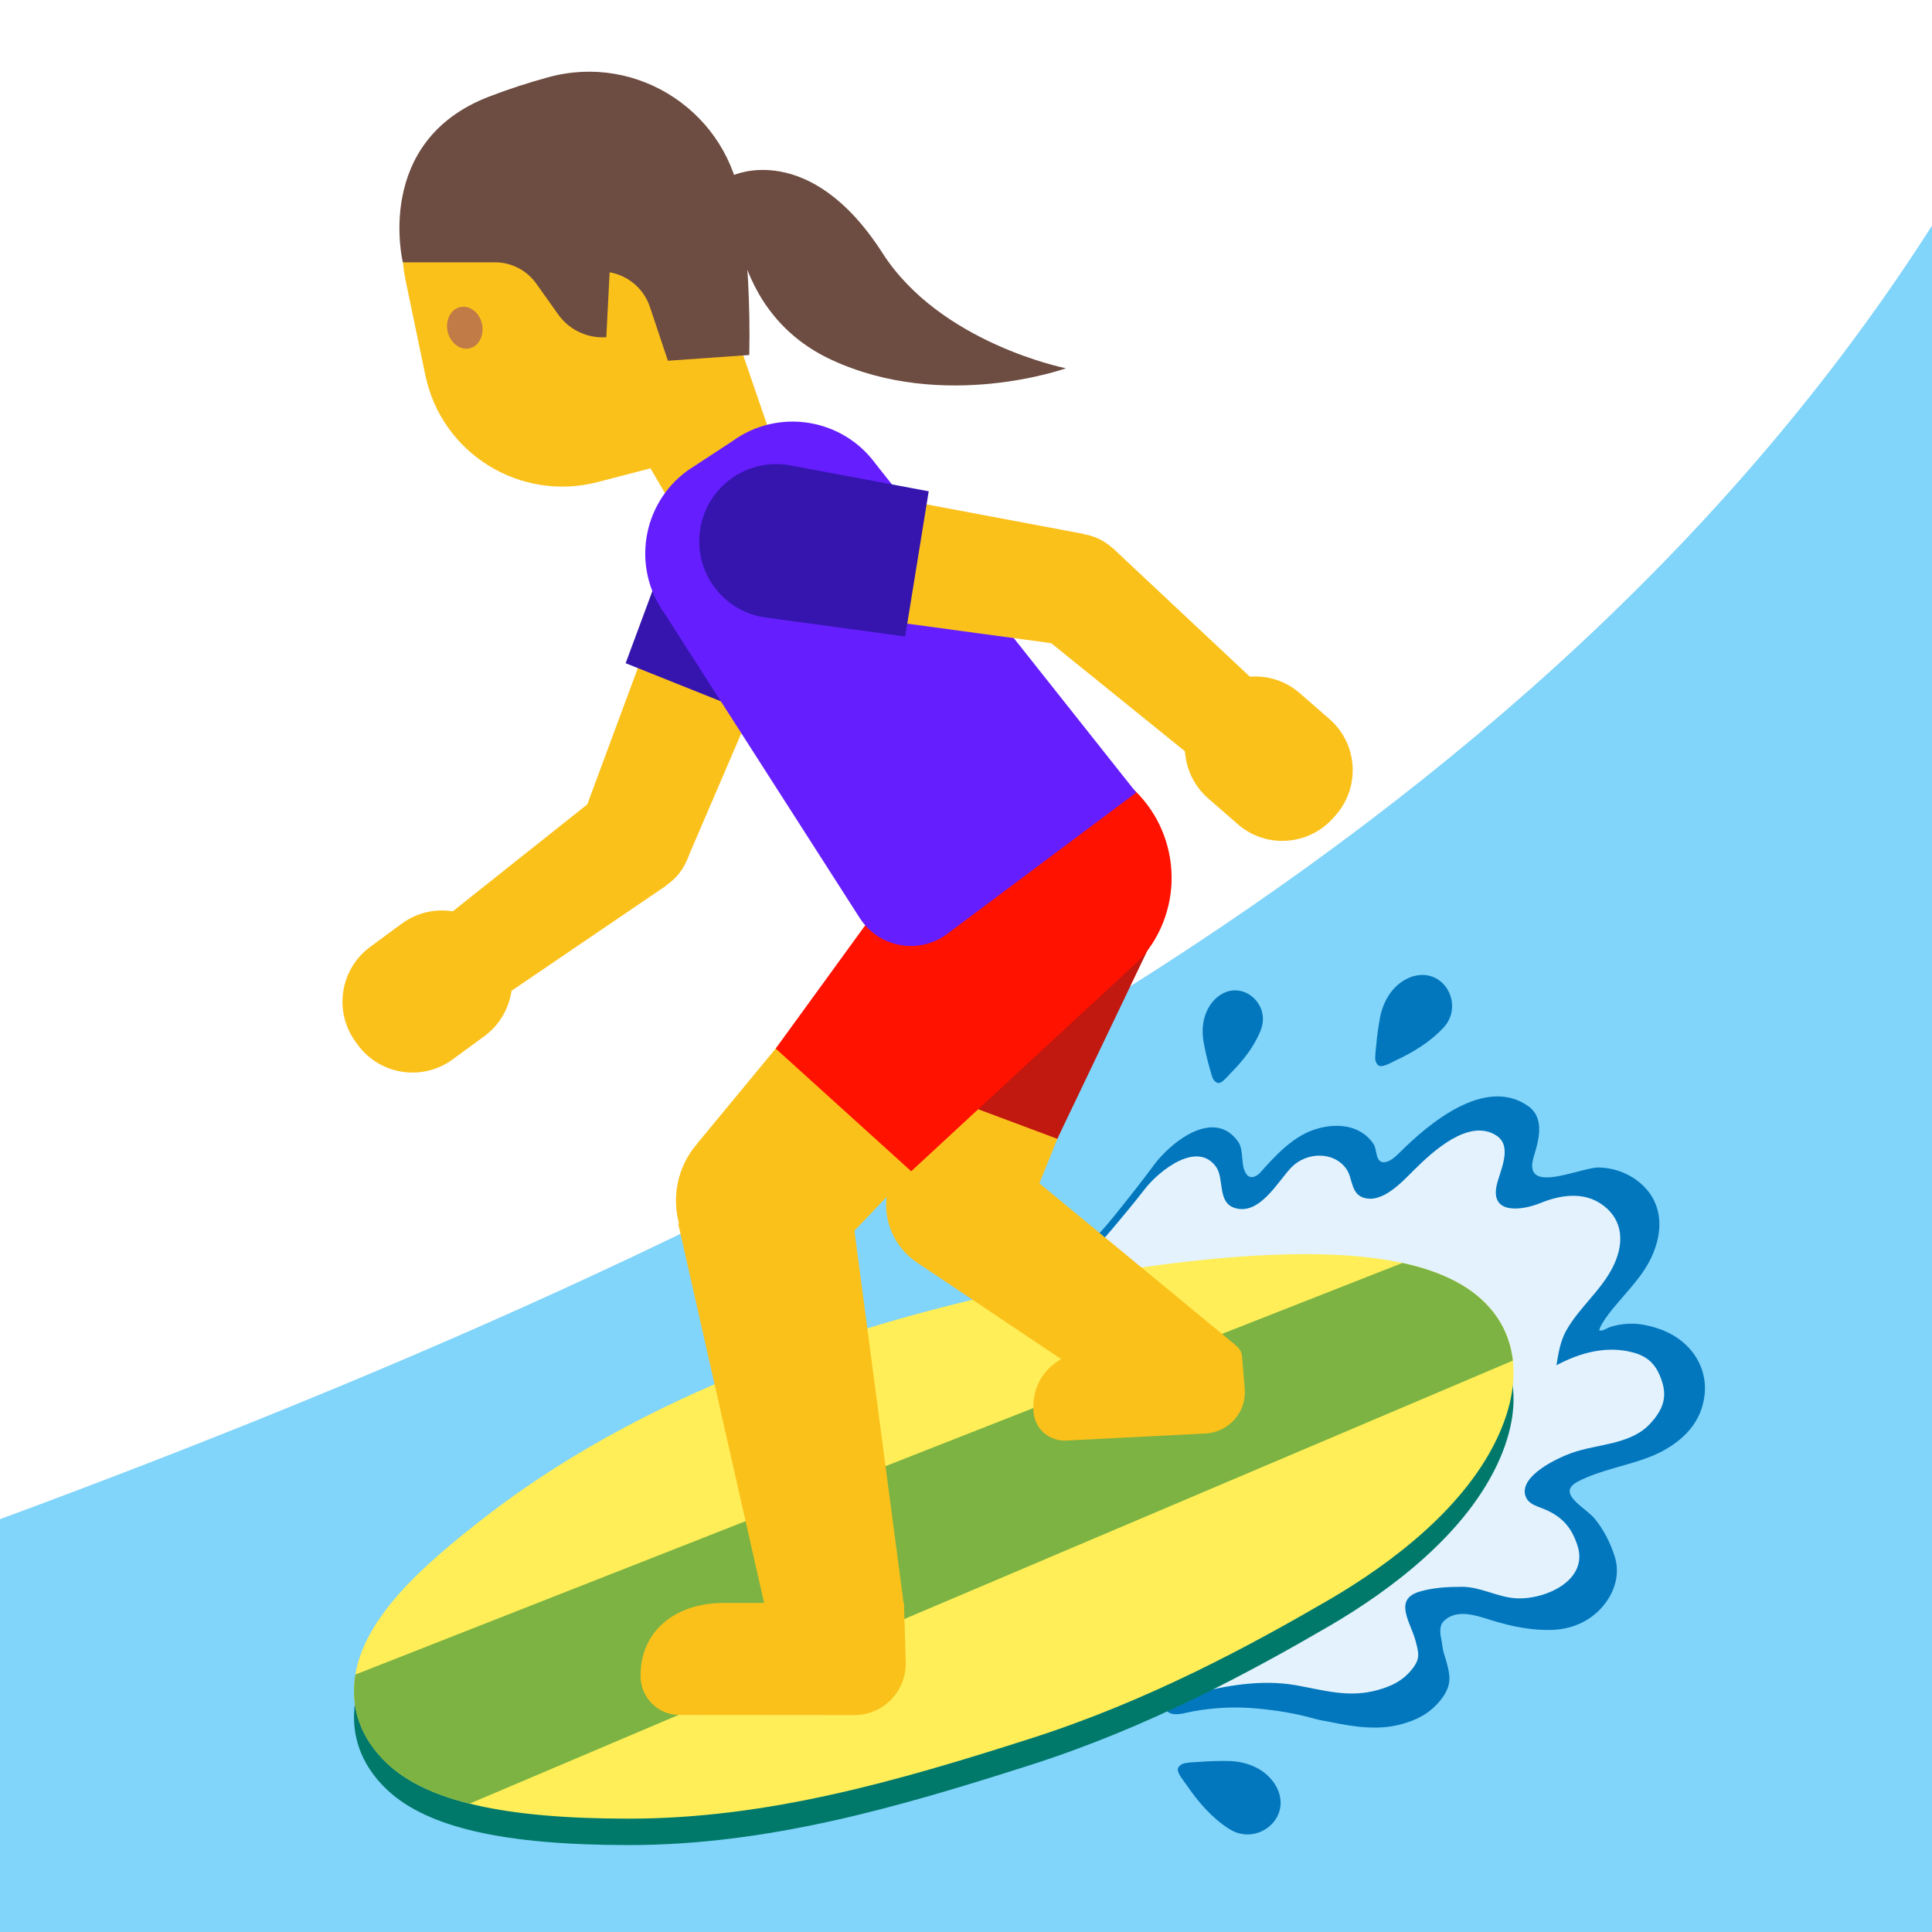 <?xml version="1.0" encoding="utf-8"?>
<!-- Generator: Adobe Illustrator 19.2.1, SVG Export Plug-In . SVG Version: 6.00 Build 0)  -->
<svg version="1.1" xmlns="http://www.w3.org/2000/svg" xmlns:xlink="http://www.w3.org/1999/xlink" x="0px" y="0px"
	 viewBox="0 0 128 128" style="enable-background:new 0 0 128 128;" xml:space="preserve">
<g id="Layer_1">
	<path style="display:none;fill:#E39E49;" d="M-1171.7,65.14c0,0,9.08-0.67,16.3,0.96l-0.12-3.1c0,0-6.36-1.17-13.24-0.79
		c-2.31,0.13-5.39,0.04-7.58,0.58c-3.73,0.91-7.12,2.58-9.26,4.71l-3.59-8.76c0,0-2.76,1.94-3.14,2.33
		c-0.48,0.48-1.18,0.22-1.18,0.22c-0.03,0-0.03,0.03-0.04,0.06c0.7,0.51,1.37,1.14,1.97,2c1.09,1.55,2.7,3.92,4.34,6.34
		c-0.13,0.26-0.28,0.52-0.37,0.79c0,0-2.21,5.66,2.75,9.71c0,0,1.55,1.49,5.83,1.63c2.2,3.95-0.76,6.59-0.76,6.59
		c-4.16,3.61-9.08-0.39-9.08-0.39c-0.95-0.57-4.31-4.34-5.67-5.9l-5.96-7.22c0,0,0.19,0.93-0.19,1.32
		c-0.48,0.48-1.18,0.22-1.18,0.22c-0.02,0-0.02,0.03-0.03,0.04c0.46,0.36,0.93,0.77,1.38,1.28c2.15,2.41,4.7,5.61,6.65,8.14
		l-0.01-0.03l0.93,1.23c3.47,4.37,3.18,5.78,3.18,5.78c0.14,3.69-3.93,4.96-3.93,4.96c-3.8,1.39-7.62-2.23-7.62-2.23
		c-1.29-1.2-6.24-6.2-6.24-6.2l3.31,6.1c3.03,3.5,5.79,4.41,5.79,4.41c5.79,2.12,9.63-2.14,9.63-2.14c1.4-1.67,1.41-3.46,1.41-3.46
		c0.03-1.06-0.23-2.09-0.64-3.06c5.56,2.93,9.77-0.44,9.77-0.44c3.51-3.15,2.59-7.24,1.91-9.08c0.61-0.05,1.25-0.12,1.95-0.23
		c3.47-0.53,5.64-0.87,7.86-0.78c0,0,6.12,0.22,7.5,3.87c0,0,0.48,1.69-0.04,3.99c0,0-0.11,1.81,1.04,1.91
		c0.6,0.05,1.86-0.64,2.48-1.6c0,0,0.78-1.01,0.67-3.07c0,0,0.19-3.18-3.4-5.57c0,0-2.5-1.82-5.56-2.1
		c-3.26-0.31-4.43-0.5-9.53,0.24c0,0-5.44,0.96-9.26-0.56c0,0-3.22-1.45-2.05-5.45C-1184.69,72.38-1182.99,66.25-1171.7,65.14z"/>
</g>
<g id="Layer_4">
</g>
<g id="Layer_3">
</g>
<g id="Layer_2">
	<path style="fill:#81D4FA;" d="M128,128H0l0-27.35c54.56-20.16,102.17-45.24,128-85.7L128,128z"/>
	<g>
		<g>
			<path style="fill:#0277BD;" d="M112.9,91.31c-0.27-1.53-1.39-2.66-2.79-3.2c-0.69-0.26-1.44-0.44-2.19-0.41
				c-0.43,0.02-0.9,0.09-1.3,0.24c-0.2,0.07-0.44,0.27-0.67,0.2c0.06-0.28,0.32-0.65,0.48-0.88c0.94-1.31,2.26-2.44,2.97-3.94
				c0.87-1.84,0.68-3.57-0.51-4.74c-0.8-0.78-1.85-1.2-2.96-1.23c-1.19-0.03-5.1,1.89-4.32-0.7c0.31-1.02,0.79-2.57-0.38-3.38
				c-2.84-1.97-6.54,1.14-8.48,3.07c-0.29,0.28-0.62,0.62-1.03,0.66c-0.61,0.05-0.48-0.85-0.71-1.19c-0.9-1.36-2.61-1.44-4.02-0.94
				c-1.4,0.5-2.52,1.72-3.48,2.8c-0.21,0.24-0.62,0.48-0.89,0.17c-0.48-0.57-0.16-1.57-0.59-2.2c-0.43-0.62-1.02-0.95-1.71-0.95
				c-1.49,0-3.14,1.5-3.88,2.51c-0.72,0.98-1.56,2.04-2.61,3.35c-0.73,0.9-1.41,1.64-2.08,2.27c-0.15,0.14-0.31,0.29-0.47,0.43
				c-0.69,0.62-1.44,1.24-2.36,1.94c-0.08,0.05-0.19,0.13-0.32,0.23c-1.46,1.03-2.24,1.72-2.17,2.37l0.03,0.35l0.33,0.06
				c1.53,0.28,3.42,0.07,4.89-0.16c0.33-0.05,0.67-0.12,1.02-0.19c1.04-0.21,2.18-0.41,3.02-0.23c2.61,0.54,5.33,1.64,7.66,3.11
				c1.04,0.65,2.11,1.4,3.03,2.06c1.2,0.85,3.19,2.68,3.15,5.41c-0.04,2.92-1.48,5.52-2.68,7.19c-0.57,0.79-1.34,1.41-2.16,1.92
				c-0.7,0.44-1.65,0.6-2.21,1.23c-0.16,0.18-0.24,0.42-0.4,0.59c-0.12,0.14-0.32,0.27-0.4,0.43c-0.42,0.76-0.9,1.53-1.64,2.02
				c-0.34,0.22-0.71,0.14-1.07,0.28c-0.27,0.1-0.53,0.31-0.79,0.45c-0.27,0.15-1.33,0.67-0.85,1.09c0.4,0.35,1.18,0.07,1.63-0.01
				c1.42-0.26,2.82-0.33,4.26-0.2c1.3,0.12,2.59,0.32,3.84,0.68c0.34,0.1,0.69,0.14,1.02,0.21c1.67,0.35,3.31,0.58,4.85,0.12
				c0.85-0.25,1.75-0.63,2.51-1.6c0.75-0.97,0.6-1.57,0.37-2.48c-0.07-0.25-0.16-0.49-0.22-0.74c-0.06-0.24-0.07-0.48-0.12-0.72
				c-0.08-0.35-0.16-0.92,0.11-1.21c0.86-0.92,2.21-0.41,3.22-0.1c1.32,0.41,2.74,0.7,4.12,0.63c1.35-0.08,2.55-0.65,3.38-1.73
				c0.68-0.89,1-2.02,0.65-3.12c-0.28-0.89-0.71-1.75-1.3-2.48c-0.59-0.76-2.68-1.71-1.11-2.51c1.47-0.75,3.11-1,4.64-1.58
				c1.66-0.63,3.24-1.82,3.63-3.62C112.98,92.35,112.99,91.82,112.9,91.31z"/>
			<path style="fill:#E3F2FD;" d="M104.05,96.29c1.72-0.64,3.97-0.54,5.29-1.98c0.78-0.86,1.13-1.65,0.78-2.76
				c-0.35-1.1-0.89-1.68-1.98-1.96c-1.7-0.43-3.4,0-5.02,0.86c0.13-0.81,0.26-1.62,0.66-2.32c0.87-1.53,2.31-2.64,3.09-4.22
				c0.67-1.35,0.72-2.81-0.4-3.84c-1.26-1.16-2.93-0.97-4.4-0.37c-1.23,0.5-3.31,0.78-2.92-1.13c0.19-0.93,1.11-2.6,0-3.33
				c-1.82-1.2-4.26,1.08-5.44,2.25c-0.8,0.79-2.15,2.31-3.43,1.84c-0.78-0.29-0.67-1.29-1.07-1.87c-0.85-1.22-2.66-1.13-3.64-0.13
				c-0.91,0.93-2.11,3.22-3.77,2.7c-1.16-0.36-0.68-1.96-1.23-2.72c-1.28-1.79-3.83,0.32-4.7,1.44c-0.81,1.04-1.67,2.07-2.53,3.08
				c-0.64,0.76-1.32,1.48-2.04,2.12c-0.15,0.13-0.31,0.27-0.46,0.4c-0.75,0.64-1.51,1.22-2.3,1.8c-0.45,0.33-2.28,1.44-2.22,1.99
				c1.52,0.26,3.06,0.08,4.57-0.14c1.28-0.19,2.76-0.63,4.04-0.38c2.59,0.51,5.24,1.54,7.5,2.89c0.99,0.59,1.99,1.26,2.94,1.89
				c1.8,1.21,3.25,3.06,3.22,5.31c-0.04,2.49-1.19,4.87-2.67,6.83c-1.52,2.02-4.34,2.8-6.46,4.13c-1.41,0.88-3.33,1.94-4.29,3.33
				c-2.08,3.01,2.83,0.51,3.82,0.25c2.21-0.58,4.59-1,6.86-0.6c1.92,0.34,3.53,0.86,5.46,0.31c0.91-0.26,1.61-0.6,2.21-1.33
				c0.58-0.71,0.49-1.07,0.27-1.9c-0.32-1.23-1.51-2.76,0.26-3.28c0.9-0.27,1.89-0.32,2.81-0.32c1.24,0,2.33,0.68,3.56,0.76
				c1.94,0.12,4.88-1.19,4.08-3.53c-0.36-1.08-0.91-1.78-1.97-2.28c-0.58-0.28-1.29-0.36-1.48-1.02
				C100.71,97.78,103.1,96.64,104.05,96.29z"/>
			<g>
				<g>
					<g>
						<g>
							<path style="fill:#0277BD;" d="M81.4,121.15c0.01,0.01,0.02,0.02,0.04,0.02c1.78,1.16,4.13-0.63,3.19-2.66
								c-0.02-0.05-0.05-0.1-0.08-0.16c-0.64-1.14-1.92-1.66-3.17-1.68c-0.65-0.01-1.29,0.01-1.94,0.06
								c-0.32,0.02-0.65,0.03-0.96,0.09c-0.18,0.03-0.46,0.22-0.45,0.42c0.01,0.31,0.41,0.76,0.57,1
								C79.37,119.37,80.26,120.41,81.4,121.15z"/>
							<path style="fill:#0277BD;" d="M83.52,68.27c0.01-0.01,0.01-0.02,0.01-0.04c0.68-1.69-1.22-3.38-2.77-2.25
								c-0.04,0.03-0.08,0.06-0.12,0.09c-0.85,0.72-1.09,1.89-0.9,2.96c0.1,0.55,0.22,1.09,0.37,1.62c0.08,0.26,0.14,0.54,0.24,0.79
								c0.06,0.14,0.26,0.35,0.43,0.31c0.26-0.06,0.57-0.46,0.75-0.65C82.35,70.28,83.09,69.35,83.52,68.27z"/>
						</g>
						<path style="fill:#0277BD;" d="M95.61,68.11c0.01-0.01,0.02-0.02,0.03-0.03c1.37-1.48,0.07-3.96-1.97-3.41
							c-0.05,0.01-0.11,0.03-0.16,0.05c-1.16,0.41-1.86,1.53-2.08,2.7c-0.11,0.6-0.2,1.21-0.25,1.82c-0.03,0.3-0.07,0.61-0.07,0.91
							c0.01,0.16,0.13,0.46,0.32,0.48c0.29,0.04,0.78-0.25,1.03-0.37C93.62,69.72,94.73,69.05,95.61,68.11z"/>
					</g>
				</g>
			</g>
		</g>
		<g>
			<path style="fill:#00796B;" d="M99.24,89.11c-1.89-2.87-6.07-4.27-12.77-4.27c-6.27,0-13.42,1.22-17.12,1.95
				c-10.57,2.08-25.62,6.45-37.25,15.5c-4.08,3.17-8.45,6.92-8.64,11.2c-0.06,1.33,0.27,3.3,2.22,5.12
				c2.65,2.47,7.71,3.63,15.95,3.63h0.04c9.19,0,17.79-2.49,26.52-5.28c7.9-2.51,14.79-6.27,19.91-9.25
				c3.95-2.31,9.11-6.1,11.27-11.07C100.95,92.98,100.17,90.53,99.24,89.11z M41.67,119.66L41.67,119.66L41.67,119.66L41.67,119.66z
				"/>
		</g>
		<g>
			<defs>
				<path id="SVGID_1_" d="M99.24,87.36c-1.89-2.87-6.07-4.27-12.77-4.27c-6.27,0-13.42,1.22-17.12,1.95
					c-10.57,2.08-25.62,6.45-37.25,15.5c-4.08,3.17-8.45,6.92-8.64,11.2c-0.06,1.33,0.27,3.3,2.22,5.12
					c2.65,2.47,7.71,3.63,15.95,3.63h0.04c9.19,0,17.79-2.49,26.52-5.28c7.9-2.51,14.79-6.27,19.91-9.25
					c3.95-2.31,9.11-6.1,11.27-11.07C100.95,91.24,100.17,88.78,99.24,87.36z"/>
			</defs>
			<use xlink:href="#SVGID_1_"  style="overflow:visible;fill:#FFEE58;"/>
			<clipPath id="SVGID_2_">
				<use xlink:href="#SVGID_1_"  style="overflow:visible;"/>
			</clipPath>
			<polygon style="clip-path:url(#SVGID_2_);fill:#7CB342;" points="103.37,88.81 27.76,120.92 18.67,112.86 95.47,82.67 			"/>
		</g>
	</g>
	<g>
		<g>
			<path style="fill:#FBC11B;" d="M79.91,94.97l-9.26,0.47c-1.14,0.07-2.11-0.79-2.18-1.93v0c-0.15-2.44,1.68-3.96,4.12-4.11
				l8.65-0.44c0.54-0.03,1.01,0.38,1.05,0.92l0.18,2.2C82.56,93.58,81.41,94.87,79.91,94.97z"/>
			<polygon style="fill:#FBC11B;" points="67.65,81.4 58.98,78.25 65.99,56.54 76.2,60.24 			"/>
			<polygon style="fill:#FBC11B;" points="81.85,89.11 77.45,94.83 60.82,83.69 66.43,76.39 			"/>
			
				<ellipse transform="matrix(0.341 -0.94 0.94 0.341 -33.314 112.122)" style="fill:#FBC11B;" cx="63.32" cy="79.82" rx="4.6" ry="4.6"/>
			
				<ellipse transform="matrix(0.341 -0.94 0.94 0.341 -8.045 105.309)" style="fill:#FBC11B;" cx="71.09" cy="58.39" rx="5.43" ry="5.43"/>
			<path style="fill:#C11810;" d="M73.33,52.22c-3.35-1.22-7.06,0.52-8.27,3.87l0,0l-4.08,15.97l9.07,3.39l7.15-14.95
				C78.42,57.14,76.69,53.44,73.33,52.22z"/>
		</g>
		<g>
			<polygon id="XMLID_1779_" style="fill:#FBC11B;" points="29.05,61.13 32.88,66.33 44.16,58.66 39.73,52.64 			"/>
			<polygon style="fill:#FBC11B;" points="45.52,56.95 38.58,54.18 45.41,35.76 53.27,38.9 			"/>
			
				<ellipse transform="matrix(0.371 -0.929 0.929 0.371 -25.154 73.993)" style="fill:#FBC11B;" cx="42.05" cy="55.57" rx="3.73" ry="3.73"/>
			<path style="fill:#FBC11B;" d="M23.7,69.22l-0.13-0.18c-1.48-2.01-1.05-4.83,0.96-6.31l2.08-1.53c2.01-1.48,4.83-1.05,6.31,0.96
				l0.13,0.18c1.48,2.01,1.05,4.83-0.96,6.31L30,70.18C28,71.66,25.17,71.23,23.7,69.22z"/>
			
				<ellipse transform="matrix(0.371 -0.929 0.929 0.371 -3.634 69.293)" style="fill:#FBC11B;" cx="49.34" cy="37.33" rx="4.23" ry="4.23"/>
			<path style="fill:#3615AF;" d="M51.37,32.24c-2.62-1.05-5.59,0.23-6.64,2.85l0,0l-3.28,8.85l9.05,3.62l3.72-8.67
				C55.27,36.26,53.99,33.29,51.37,32.24z"/>
		</g>
		<g>
			<path style="fill:#FBC11B;" d="M56.63,113.63l-11.59-0.01c-1.42,0.02-2.59-1.13-2.6-2.55v0c-0.03-3.06,2.35-4.84,5.41-4.87
				l12.04,0l0.12,3.97C60.03,112.07,58.52,113.61,56.63,113.63z"/>
			<polygon style="fill:#FBC11B;" points="54.83,83.4 46.21,75.74 64.38,53.75 74.53,62.76 			"/>
			<polygon style="fill:#FBC11B;" points="59.88,106.31 50.98,107.77 44.93,81.06 56.3,79.2 			"/>
			
				<ellipse transform="matrix(0.664 -0.748 0.748 0.664 -42.518 64.501)" style="fill:#FBC11B;" cx="50.52" cy="79.57" rx="5.76" ry="5.76"/>
			
				<ellipse transform="matrix(0.664 -0.748 0.748 0.664 -20.223 71.496)" style="fill:#FBC11B;" cx="69.46" cy="58.25" rx="6.79" ry="6.79"/>
			<path style="fill:#FF1200;" d="M74.91,52.12c-3.33-2.96-8.44-2.66-11.4,0.67l0,0L51.39,69.47l8.98,8.13l15.21-14.08
				C78.55,60.18,78.24,55.08,74.91,52.12z"/>
		</g>
		<g>
			<path id="XMLID_1778_" style="fill:#FBC11B;" d="M48.78,22.2l2.8,8.16c0.49,1.43-0.27,2.99-1.7,3.48l-2.16,0.74
				c-1.24,0.42-2.6-0.08-3.26-1.21l-7.83-13.44L48.78,22.2z"/>
			<path id="XMLID_1777_" style="fill:#FBC11B;" d="M46.35,12.13l4.27,16.94l-11.03,2.87c-5.13,1.33-10.33-1.89-11.41-7.08
				l-1.31-6.29c-1.21-5.81,2.86-11.4,8.76-12.03l2.34-0.25C41.83,5.87,45.4,8.36,46.35,12.13z"/>
			<path id="XMLID_1776_" style="fill:#6D4C41;" d="M49.64,23.52l-5.39,0.38l-1.19-3.56c-0.4-1.2-1.42-2.08-2.67-2.3l0,0l-0.22,4.3
				h0c-1.25,0.09-2.46-0.48-3.19-1.51l-1.45-2.04c-0.63-0.88-1.64-1.41-2.73-1.41l-6.11,0c0,0-1.97-8.01,5.69-10.97
				c1.32-0.51,2.65-0.94,3.94-1.29c5.98-1.65,12.02,2.4,12.8,8.55l0,0C49.53,16.95,49.71,20.24,49.64,23.52L49.64,23.52z"/>
			<path id="XMLID_1775_" style="fill:#C07B47;" d="M31.93,21.45c0.17,0.75-0.19,1.48-0.82,1.63c-0.62,0.14-1.27-0.35-1.45-1.1
				c-0.17-0.76,0.19-1.49,0.82-1.63C31.11,20.2,31.76,20.69,31.93,21.45"/>
		</g>
		<path style="fill:#651FFF;" d="M48.52,29.23l-2.96,1.94c-3.04,2.2-3.72,6.45-1.52,9.49l12.92,20.16c1.26,1.97,3.93,2.45,5.8,1.05
			l12.52-9.36L58.02,30.74C55.81,27.7,51.56,27.02,48.52,29.23z"/>
		<g>
			<polygon id="XMLID_1774_" style="fill:#FBC11B;" points="79.44,50.53 83.69,45.66 73.74,36.33 68.84,41.96 			"/>
			<polygon style="fill:#FBC11B;" points="71.78,35.37 70.59,42.74 51.12,40.1 52.47,31.74 			"/>
			
				<ellipse transform="matrix(0.16 -0.987 0.987 0.16 21.253 103.084)" style="fill:#FBC11B;" cx="71.19" cy="39.06" rx="3.73" ry="3.73"/>
			<path style="fill:#FBC11B;" d="M88.51,53.99l-0.15,0.17c-1.64,1.88-4.49,2.08-6.36,0.44l-1.95-1.7
				c-1.88-1.64-2.08-4.49-0.44-6.36l0.15-0.17c1.64-1.88,4.49-2.08,6.36-0.44l1.95,1.7C89.95,49.26,90.15,52.11,88.51,53.99z"/>
			
				<ellipse transform="matrix(0.16 -0.987 0.987 0.16 8.064 81.307)" style="fill:#FBC11B;" cx="51.8" cy="35.92" rx="4.23" ry="4.23"/>
			<path style="fill:#3615AF;" d="M46.39,35.04c-0.45,2.79,1.44,5.41,4.23,5.86l0,0l9.35,1.27l1.56-9.62l-9.27-1.74
				C49.46,30.36,46.84,32.25,46.39,35.04z"/>
		</g>
	</g>
	<path style="fill:#6D4C41;" d="M48.59,11.61c0,0,5.06-2.36,9.88,5.16c3.84,5.99,12.15,7.63,12.15,7.63s-8.07,2.9-15.53-0.56
		S48.59,11.61,48.59,11.61z"/>
</g>
</svg>
